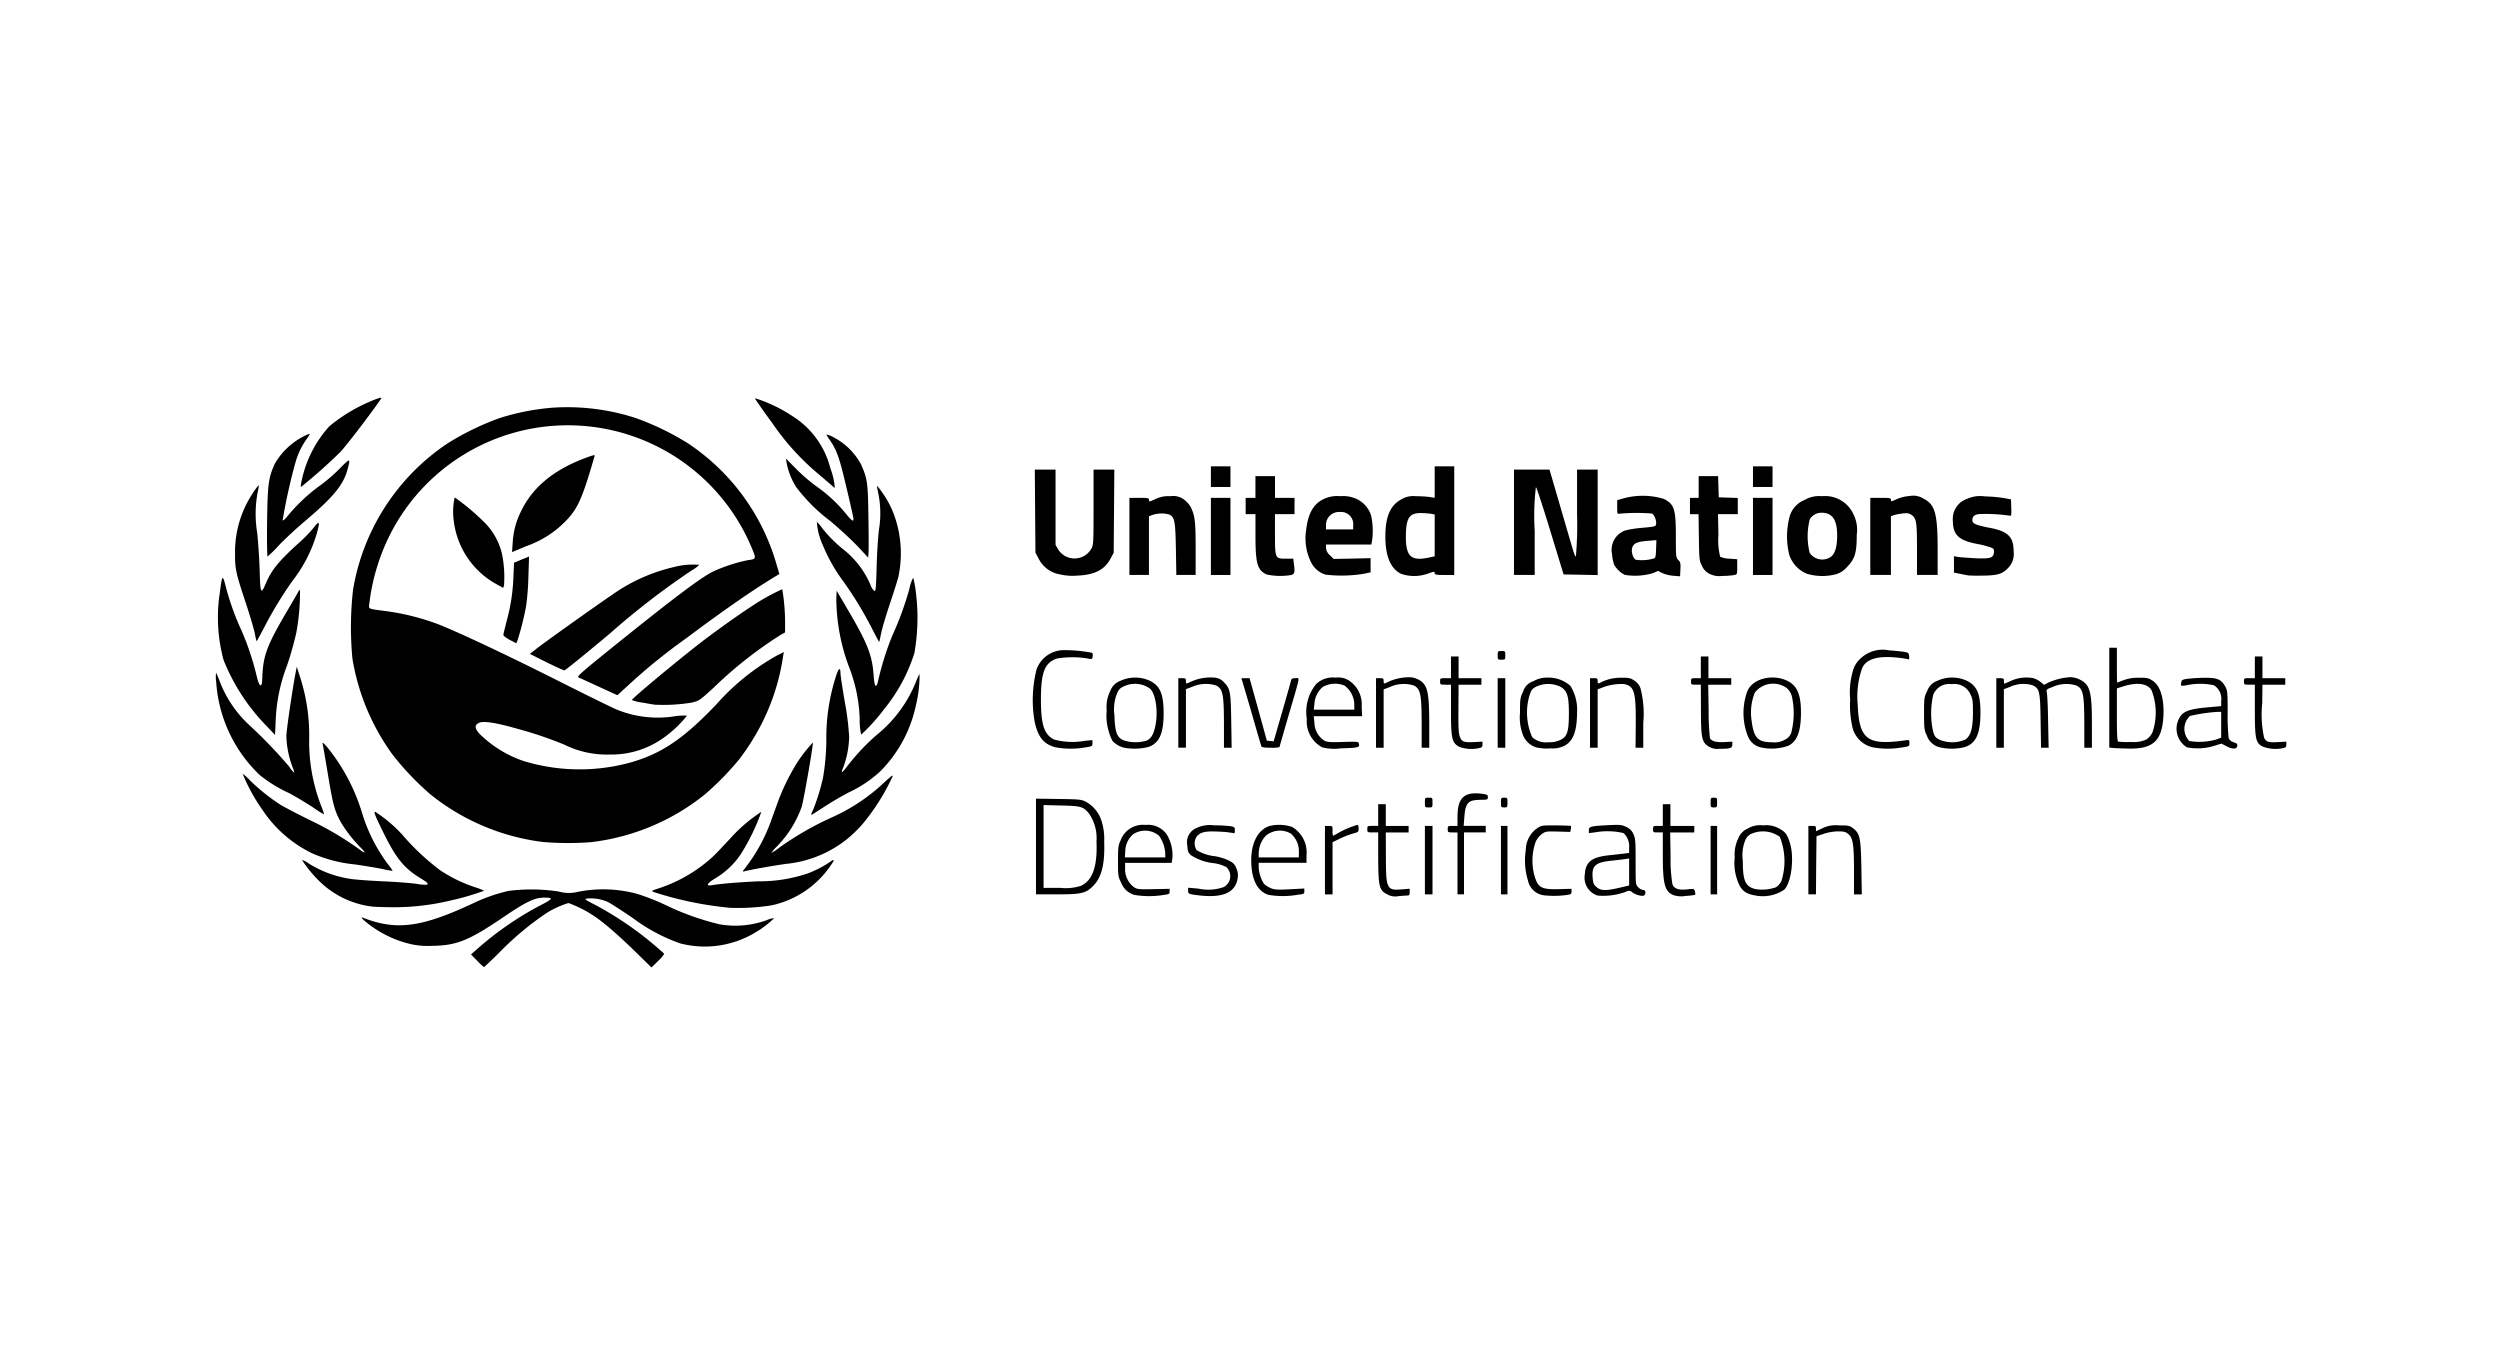 <?xml version="1.0" encoding="UTF-8"?>
<svg xmlns="http://www.w3.org/2000/svg" width="220" height="120" viewBox="0 0 220 120">
  <g id="unccd-1" transform="translate(-3704 -7465)">
    <rect id="Rectangle_152857" data-name="Rectangle 152857" width="220" height="120" transform="translate(3704 7465)" fill="none"></rect>
    <g id="unccd" transform="translate(3715.914 7493.164)">
      <path id="Path_99297" data-name="Path 99297" d="M151.472,465.668l-.545-.555.6-.526a28.337,28.337,0,0,1,5.363-3.719c1.291-.66,1.348-.755.468-.755-.841.01-1.587.363-3.652,1.769-3.011,2.036-4.072,2.457-6.262,2.476a6.7,6.7,0,0,1-2.046-.21,9.623,9.623,0,0,1-2.916-1.3c-.8-.535-1.444-1.118-1.061-.966,2.954,1.157,5.172.86,9.8-1.319a15.058,15.058,0,0,1,3.011-1.042,15.964,15.964,0,0,1,4.417.057,3.215,3.215,0,0,0,1.673.029,11.392,11.392,0,0,1,5.21.172,19.844,19.844,0,0,1,2.533.994,23.245,23.245,0,0,0,4.751,1.692,8.082,8.082,0,0,0,4.149-.373,1.845,1.845,0,0,1,.641-.172,8.425,8.425,0,0,1-1.673,1.271,8.605,8.605,0,0,1-6.577.956,15.408,15.408,0,0,1-4.216-2.256c-.975-.66-1.941-1.281-2.151-1.386a3.712,3.712,0,0,0-1.769-.315c-.363.038-.363.048.765.631a29.846,29.846,0,0,1,4.818,3.25c.6.507,1.109.946,1.128.994a3.154,3.154,0,0,1-.545.631l-.574.564-1.673-1.635c-.927-.9-2.141-1.979-2.705-2.4a10.53,10.53,0,0,0-2.925-1.635,8.075,8.075,0,0,0-1.931.879,26.389,26.389,0,0,0-4.264,3.585c-.66.65-1.224,1.176-1.243,1.176A4.778,4.778,0,0,1,151.472,465.668Z" transform="translate(-121.394 -409.287)"></path>
      <path id="Path_99298" data-name="Path 99298" d="M415.574,396.451a31.332,31.332,0,0,1-6.692-1.377c-.287-.115-.277-.115.535-.382a13.009,13.009,0,0,0,4.722-2.83c.268-.258.918-.956,1.463-1.539A13.629,13.629,0,0,1,418.318,388a18.8,18.8,0,0,1-1.816,3.738,7.02,7.02,0,0,1-2.266,2.132c-.688.411-.832.688-.306.593.727-.124,2.16-.249,4.082-.344a13.286,13.286,0,0,0,4.445-.717,9.574,9.574,0,0,0,1.95-1.023c.335-.258.363-.134.057.277a8.442,8.442,0,0,1-5.239,3.575A19.1,19.1,0,0,1,415.574,396.451Z" transform="translate(-363.231 -344.726)"></path>
      <path id="Path_99299" data-name="Path 99299" d="M92.506,396.346a7.983,7.983,0,0,1-4.579-2.122,10.843,10.843,0,0,1-1.654-1.988,2,2,0,0,1,.6.315,9.52,9.52,0,0,0,3.843,1.377c.382.048,1.606.143,2.725.191s2.428.153,2.916.22a3.731,3.731,0,0,0,.927.076c.115-.105.01-.21-.526-.535-1.52-.918-2.227-1.8-3.4-4.216-.679-1.386-.784-1.663-.64-1.663a12.242,12.242,0,0,1,2.371,2,20.988,20.988,0,0,0,3.346,3.145,12.819,12.819,0,0,0,3.088,1.5,5.5,5.5,0,0,1,.784.3,22.4,22.4,0,0,1-2.954.86,21.323,21.323,0,0,1-5.076.593C93.462,396.393,92.668,396.365,92.506,396.346Z" transform="translate(-71.614 -344.726)"></path>
      <path id="Path_99300" data-name="Path 99300" d="M838.944,406.255a1.753,1.753,0,0,1-1.157-1.052c-.277-.555-.287-.612-.287-1.912,0-1.195.019-1.386.22-1.816a2.1,2.1,0,0,1,2.218-1.377,2.007,2.007,0,0,1,1.836.813,3.535,3.535,0,0,1,.516,2.084l-.067.44h-4.1v.488a1.988,1.988,0,0,0,.755,1.635c.325.21.43.22,1.759.191l1.405-.029v.239c0,.2-.048.239-.449.287A7.778,7.778,0,0,1,838.944,406.255Zm2.715-3.614a2.916,2.916,0,0,0-.564-1.606,1.922,1.922,0,0,0-2.227-.143,1.994,1.994,0,0,0-.727,1.51l-.038.555h3.556Z" transform="translate(-751.029 -355.668)"></path>
      <path id="Path_99301" data-name="Path 99301" d="M902.238,406.666c-.956-.115-1-.134-1-.43v-.249l.889.076a4.113,4.113,0,0,0,2.218-.124,1.081,1.081,0,0,0,.239-1.778,3.685,3.685,0,0,0-1-.325,4.616,4.616,0,0,1-2.084-.7c-.258-.239-.3-.344-.335-.879a1.349,1.349,0,0,1,.8-1.52,2.729,2.729,0,0,1,1.568-.239,11.6,11.6,0,0,1,1.463.076c.315.067.354.105.354.373,0,.229-.029.277-.162.229a7.686,7.686,0,0,0-1.224-.124c-1.2-.067-1.654.038-1.96.421a1.083,1.083,0,0,0-.019,1.2,3.826,3.826,0,0,0,1.644.545,4.7,4.7,0,0,1,1.147.354c.449.229.555.335.707.707a1.5,1.5,0,0,1,.115.879C905.4,406.408,904.312,406.9,902.238,406.666Z" transform="translate(-808.597 -356.031)"></path>
      <path id="Path_99302" data-name="Path 99302" d="M961.627,406.2c-.879-.277-1.405-1.166-1.5-2.543-.134-1.807.468-3.145,1.587-3.518a3.646,3.646,0,0,1,1.979.076,2.6,2.6,0,0,1,1.281,2.5v.66h-4.206v.382a2.921,2.921,0,0,0,.468,1.472,2.219,2.219,0,0,0,.555.363c.354.153.545.172,1.7.115l1.291-.067v.239c0,.229-.038.249-.545.306A7.644,7.644,0,0,1,961.627,406.2Zm2.677-3.786a2.055,2.055,0,0,0-.707-1.606,1.919,1.919,0,0,0-2.208.191,2.324,2.324,0,0,0-.621,1.587v.315H964.3Z" transform="translate(-861.915 -355.615)"></path>
      <path id="Path_99303" data-name="Path 99303" d="M1068.721,388.915c-.679-.344-.755-.688-.765-3.3v-2.132h-.478c-.469,0-.478-.01-.478-.287s.009-.287.478-.287h.478V381h.669v1.912h2.008v.574h-2.008l.01,2.084c0,2.887.076,3.04,1.405,2.925l.688-.057v.3c0,.249-.038.3-.229.3-.115,0-.478.029-.784.057A1.383,1.383,0,0,1,1068.721,388.915Z" transform="translate(-958.589 -338.395)"></path>
      <path id="Path_99304" data-name="Path 99304" d="M1213.984,406.666a1.648,1.648,0,0,1-1.53-1.3,6.049,6.049,0,0,1-.191-2.705,2.367,2.367,0,0,1,.947-1.874c.421-.287.43-.287,1.7-.287.7.01,1.291.029,1.319.048a.581.581,0,0,1-.01.287l-.038.239-1.071-.029c-.994-.029-1.1-.019-1.405.191a2.022,2.022,0,0,0-.564.679,5,5,0,0,0-.162,2.839c.315,1.224.593,1.4,2.189,1.357l1.119-.029v.239c0,.2-.057.249-.306.287A8.034,8.034,0,0,1,1213.984,406.666Z" transform="translate(-1089.905 -356.031)"></path>
      <path id="Path_99305" data-name="Path 99305" d="M1268.252,406.266a1.652,1.652,0,0,1-1.118-1.855c.067-1.109.6-1.53,2.151-1.692.516-.057,1.119-.124,1.348-.153l.4-.048v-.478a1.573,1.573,0,0,0-.488-1.271,6.214,6.214,0,0,0-2.5-.067l-.555.067v-.258c0-.315.134-.354,1.683-.44,1.071-.048,1.195-.038,1.6.153a1.18,1.18,0,0,1,.631.621c.182.373.2.583.2,2.438,0,2.027,0,2.027.239,2.256a.731.731,0,0,0,.43.239c.2,0,.258.229.115.449-.1.153-.727.01-1.071-.239a.411.411,0,0,0-.535-.067A5.729,5.729,0,0,1,1268.252,406.266Zm1.931-.688.851-.2V403l-.306.048c-.172.029-.746.1-1.271.153-1.386.143-1.721.44-1.635,1.482.038.488.086.612.335.832C1268.529,405.845,1268.988,405.864,1270.183,405.577Z" transform="translate(-1139.584 -355.621)"></path>
      <path id="Path_99306" data-name="Path 99306" d="M1331.768,388.992c-.746-.335-.908-.966-.908-3.566v-1.941h-.43c-.411,0-.43-.01-.43-.287s.019-.287.43-.287h.43V381h.669v1.912h2.1v.574h-2.122l.038,2.132a13.426,13.426,0,0,0,.162,2.428c.153.4.535.526,1.31.449.593-.067.6-.057.669.191a.713.713,0,0,1,.028.287,5.449,5.449,0,0,1-.851.1A2.154,2.154,0,0,1,1331.768,388.992Z" transform="translate(-1196.447 -338.395)"></path>
      <path id="Path_99307" data-name="Path 99307" d="M1406.846,406.666c-.937-.163-1.319-.526-1.625-1.549a4.348,4.348,0,0,1-.162-1.788,3.223,3.223,0,0,1,.316-1.692,1.545,1.545,0,0,1,.813-.851,2.162,2.162,0,0,1,1.386-.287,2.3,2.3,0,0,1,1.357.258c.6.325.746.516,1,1.348.382,1.281.105,3.47-.526,4.063A3.391,3.391,0,0,1,1406.846,406.666Zm1.835-.717a1.289,1.289,0,0,0,.5-.6,5.762,5.762,0,0,0-.153-3.833,2.514,2.514,0,0,0-2.438-.3,1.034,1.034,0,0,0-.621.641,3.493,3.493,0,0,0-.2,1.749c0,1.788.22,2.266,1.1,2.5A3.694,3.694,0,0,0,1408.682,405.949Z" transform="translate(-1264.317 -356.031)"></path>
      <path id="Path_99308" data-name="Path 99308" d="M762,380.106V375.9l1.988.029c1.921.029,2,.038,2.457.277a2.9,2.9,0,0,1,1.3,1.587,5.2,5.2,0,0,1,.258,1.864c.067,2.065-.229,3.2-1.023,3.977-.631.6-.994.688-3.136.688H762Zm3.967,3.461c1.013-.468,1.453-1.73,1.357-3.91a3.786,3.786,0,0,0-.66-2.447c-.5-.612-.707-.669-2.438-.707l-1.558-.038v7.285h1.463A4.362,4.362,0,0,0,765.967,383.567Z" transform="translate(-682.747 -333.783)"></path>
      <path id="Path_99309" data-name="Path 99309" d="M1028,403.107V400.1h.335c.334,0,.334,0,.334.43a.962.962,0,0,0,.048.43,3.228,3.228,0,0,0,.411-.22,7.863,7.863,0,0,1,1.73-.736c.057,0,.105.143.105.315,0,.3-.029.325-.469.44a7.828,7.828,0,0,0-1.147.44l-.679.325v4.6H1028Z" transform="translate(-923.318 -355.579)"></path>
      <path id="Path_99310" data-name="Path 99310" d="M1120,404.011V401h.669v6.023H1120Z" transform="translate(-1006.523 -356.483)"></path>
      <path id="Path_99311" data-name="Path 99311" d="M1141.86,377.179v-2.725h-.43c-.411,0-.43-.01-.43-.287s.019-.287.43-.287h.43v-.832c.01-1.654.583-2.189,2.141-2,.487.067.535.1.535.306s-.029.229-.64.229c-1.109,0-1.348.268-1.434,1.539l-.057.755h1.941v.574h-1.912V379.9h-.573Z" transform="translate(-1025.515 -329.364)"></path>
      <path id="Path_99312" data-name="Path 99312" d="M1190,404.011V401h.574v6.023H1190Z" transform="translate(-1069.831 -356.483)"></path>
      <path id="Path_99313" data-name="Path 99313" d="M1383,404.011V401h.574v6.023H1383Z" transform="translate(-1244.381 -356.483)"></path>
      <path id="Path_99314" data-name="Path 99314" d="M1473,403.559v-3.011h.334c.287,0,.335.029.335.229v.239l.554-.258a2.692,2.692,0,0,1,1.463-.258c.851,0,.937.019,1.252.258.6.459.679.841.726,3.5l.038,2.313h-.688v-2.046c0-2.352-.086-2.916-.507-3.269-.229-.191-.373-.229-.908-.229a4.431,4.431,0,0,0-1.262.22l-.621.21-.029,2.562-.019,2.552H1473Z" transform="translate(-1325.777 -356.031)"></path>
      <path id="Path_99315" data-name="Path 99315" d="M43.951,335.611c-.449-.1-1.539-.277-2.438-.411a12.38,12.38,0,0,1-3.843-1,11.043,11.043,0,0,1-4.35-3.824,15.984,15.984,0,0,1-1.73-3.155,3.522,3.522,0,0,1,.65.583,17.4,17.4,0,0,0,2.667,2.132c.315.2,1.472.8,2.581,1.348a27.857,27.857,0,0,1,4.436,2.629c.516.382.516.249.01-.239a12.036,12.036,0,0,1-1.606-2.036c-.621-1.061-.774-1.6-1.2-4.168-.229-1.377-.44-2.619-.478-2.782-.057-.277-.048-.277.354.153a16.956,16.956,0,0,1,3.05,5.678A14.709,14.709,0,0,0,44.4,335.21a3.4,3.4,0,0,1,.392.554A7.821,7.821,0,0,1,43.951,335.611Z" transform="translate(-22.151 -287.289)"></path>
      <path id="Path_99316" data-name="Path 99316" d="M492.181,335.528a15.064,15.064,0,0,0,2.466-4.436c.191-.526.478-1.319.641-1.769a18.948,18.948,0,0,1,1.625-3.269,11.934,11.934,0,0,1,1.386-1.769c.067.057-.822,5.172-.985,5.659a9.611,9.611,0,0,1-2.17,3.47,3.367,3.367,0,0,0-.5.593,5.686,5.686,0,0,0,.755-.516,27.1,27.1,0,0,1,4.474-2.581,16.517,16.517,0,0,0,4.656-3.069c.6-.564.851-.755.793-.593a19.112,19.112,0,0,1-2.658,4.216,12.226,12.226,0,0,1-1.329,1.291,10.2,10.2,0,0,1-5.439,2.208c-1.367.2-2.925.478-3.537.631C492.124,335.652,492.1,335.642,492.181,335.528Z" transform="translate(-438.681 -287.101)"></path>
      <path id="Path_99317" data-name="Path 99317" d="M148.4,53.771a19.674,19.674,0,0,1-9.942-4.168,24.4,24.4,0,0,1-3.375-3.537,19.8,19.8,0,0,1-3.528-8.441,29.332,29.332,0,0,1,.057-6.07,19.293,19.293,0,0,1,8.326-12.877,23.914,23.914,0,0,1,4.56-2.218,20.757,20.757,0,0,1,4.684-.918,19.482,19.482,0,0,1,7.323.918,23.889,23.889,0,0,1,4.56,2.208,19.085,19.085,0,0,1,7.782,10.563l.277.946-.2.124c-2.113,1.271-4.5,2.925-8,5.535a52.14,52.14,0,0,0-5.009,4.053l-1.042.956-1.587-.727c-.87-.4-1.683-.774-1.807-.822-.2-.086.01-.277,2.629-2.4,5.764-4.646,8.154-6.443,9.235-6.959a14.3,14.3,0,0,1,3-.975c.765-.1.765-.1.325-1.147a17.534,17.534,0,0,0-31.834-1.042,18.31,18.31,0,0,0-1.778,5.9c-.067.641-.249.545,1.558.784a21.16,21.16,0,0,1,4.35,1.09c1.673.631,6.137,2.734,10.755,5.057,2.428,1.224,4.77,2.38,5.21,2.552a9.568,9.568,0,0,0,5.038.535A4.931,4.931,0,0,1,161,42.644a10.15,10.15,0,0,1-2.065,1.95,7.881,7.881,0,0,1-4.751,1.472,8.477,8.477,0,0,1-4-.879,35.02,35.02,0,0,0-4.168-1.405c-1.855-.526-2.925-.688-3.317-.507-.421.2-.4.488.067.994a10.23,10.23,0,0,0,3.891,2.38,16.9,16.9,0,0,0,9.053.2c2.877-.746,4.895-2.074,7.849-5.172a20.464,20.464,0,0,1,5.363-4.331l.6-.3-.057.306a19.356,19.356,0,0,1-1.826,5.86,20.85,20.85,0,0,1-2.027,3.25,24.939,24.939,0,0,1-3.069,3.136,19.637,19.637,0,0,1-9.99,4.178,26.267,26.267,0,0,1-4.158-.01Z" transform="translate(-112.456 -7.83)"></path>
      <path id="Path_99318" data-name="Path 99318" d="M15.682,266.909c-.5-.335-1.463-.918-2.151-1.291A11.822,11.822,0,0,1,10.911,264a12.449,12.449,0,0,1-3.8-8.174,2.78,2.78,0,0,1-.01-.8,6.954,6.954,0,0,1,.306.717,10.154,10.154,0,0,0,2.6,3.872,42.068,42.068,0,0,1,3.518,3.661,3.163,3.163,0,0,0,.44.545c.038,0-.038-.249-.153-.545a8.363,8.363,0,0,1-.526-2.658c0-.516.554-4.283.841-5.736l.076-.382.306.956a16.629,16.629,0,0,1,.784,5.42,15.63,15.63,0,0,0,1.013,5.755,8.433,8.433,0,0,1,.306.87A9.785,9.785,0,0,1,15.682,266.909Z" transform="translate(0 -223.988)"></path>
      <path id="Path_99319" data-name="Path 99319" d="M555,269.49a1.252,1.252,0,0,1,.134-.325,17.717,17.717,0,0,0,.918-2.954,20.436,20.436,0,0,0,.287-3.231,17.6,17.6,0,0,1,.88-5.764c.2-.621.363-.707.363-.182,0,.172.172,1.319.382,2.552a23.771,23.771,0,0,1,.382,3.059,8.206,8.206,0,0,1-.526,2.715,1,1,0,0,0-.115.4c.019.029.21-.182.421-.459a19.032,19.032,0,0,1,2.638-2.82,11.513,11.513,0,0,0,3.422-4.579,7.161,7.161,0,0,1,.354-.8,10.757,10.757,0,0,1-.315,2.744,11.618,11.618,0,0,1-3.126,5.822,10.823,10.823,0,0,1-2.839,1.893c-1.023.554-1.558.88-3.04,1.845C555.1,269.481,555,269.519,555,269.49Z" transform="translate(-495.535 -225.968)"></path>
      <path id="Path_99320" data-name="Path 99320" d="M1120,375.43c0-.43,0-.43.335-.43s.334,0,.334.43,0,.43-.334.43S1120,375.86,1120,375.43Z" transform="translate(-1006.523 -332.969)"></path>
      <path id="Path_99321" data-name="Path 99321" d="M1190,375.43c0-.411.01-.43.287-.43s.287.019.287.43-.01.43-.287.43S1190,375.841,1190,375.43Z" transform="translate(-1069.831 -332.969)"></path>
      <path id="Path_99322" data-name="Path 99322" d="M1383,375.43c0-.411.01-.43.287-.43s.287.019.287.43-.01.43-.287.43S1383,375.841,1383,375.43Z" transform="translate(-1244.381 -332.969)"></path>
      <path id="Path_99323" data-name="Path 99323" d="M761.03,247.69c-1.061-.287-1.568-.946-1.845-2.39a11.094,11.094,0,0,1,.2-4.484,2.558,2.558,0,0,1,2.3-1.673,12.877,12.877,0,0,1,2.562.229c.057.029.1.162.067.315-.038.268-.038.268-.478.182a8.485,8.485,0,0,0-2.61,0c-1.128.335-1.472,1.2-1.463,3.7.01,2.151.287,2.992,1.138,3.432a6.1,6.1,0,0,0,2.705.124l.688-.067v.277c0,.268-.019.277-.717.382A7.445,7.445,0,0,1,761.03,247.69Z" transform="translate(-680.075 -210.094)"></path>
      <path id="Path_99324" data-name="Path 99324" d="M828.611,270.6a2.031,2.031,0,0,1-1.052-.6,4.031,4.031,0,0,1-.344-.87,4.689,4.689,0,0,1-.172-1.816,3.133,3.133,0,0,1,.325-1.74,1.47,1.47,0,0,1,.86-.86,3.112,3.112,0,0,1,2.514-.057c.985.44,1.31,1.157,1.31,2.925,0,1.807-.411,2.667-1.415,2.964A5.17,5.17,0,0,1,828.611,270.6Zm1.912-.621c.4-.172.612-.488.774-1.185.306-1.281.076-2.964-.459-3.413a2.278,2.278,0,0,0-2.361-.153c-.315.163-.411.287-.583.746a3.742,3.742,0,0,0-.172,1.749c.048,1.5.21,1.95.784,2.208A3.38,3.38,0,0,0,830.523,269.979Z" transform="translate(-741.567 -232.957)"></path>
      <path id="Path_99325" data-name="Path 99325" d="M1012.491,270.637a2.6,2.6,0,0,1-1.358-2.514,3.862,3.862,0,0,1,.841-3.078,2.149,2.149,0,0,1,1.721-.545,1.708,1.708,0,0,1,1.195.287,2.5,2.5,0,0,1,1.071,2.256l.038.851h-4.254l.057.574a1.923,1.923,0,0,0,.832,1.549c.3.163.488.182,1.692.143,1.348-.038,1.348-.038,1.4.182.057.306-.057.335-1.606.382A4.412,4.412,0,0,1,1012.491,270.637Zm2.82-3.776a2.121,2.121,0,0,0-.86-1.663,2.223,2.223,0,0,0-1.893.105,2.111,2.111,0,0,0-.755,1.5l-.057.516h3.566Z" transform="translate(-908.048 -233.032)"></path>
      <path id="Path_99326" data-name="Path 99326" d="M1135.644,252.935c-.612-.373-.688-.717-.688-3.222v-2.227h-.478c-.469,0-.478-.01-.478-.287s.009-.287.478-.287h.478V245h.669v1.912h2.008v.574h-2.008l-.01,1.7c-.019,2.189,0,2.581.153,2.954s.392.449,1.291.392l.669-.038v.258c0,.21-.057.268-.3.315A3.1,3.1,0,0,1,1135.644,252.935Z" transform="translate(-1019.184 -215.396)"></path>
      <path id="Path_99327" data-name="Path 99327" d="M1208.9,270.628a1.854,1.854,0,0,1-1.176-1.195,4.291,4.291,0,0,1-.22-1.826c0-1.224.01-1.319.277-1.893a1.363,1.363,0,0,1,.9-.9,2.408,2.408,0,0,1,1.3-.315,2.873,2.873,0,0,1,1.96.727,4,4,0,0,1,.583,2.371c-.01,1.558-.316,2.428-1.023,2.849a2.259,2.259,0,0,1-1.3.277A4.02,4.02,0,0,1,1208.9,270.628Zm2.151-.641c.612-.287.755-.746.755-2.333,0-1.558-.143-2.008-.746-2.352a2.494,2.494,0,0,0-2.151,0c-.363.21-.43.306-.593.851a5.3,5.3,0,0,0,.268,3.594,1.8,1.8,0,0,0,1.4.44A2.251,2.251,0,0,0,1211.047,269.987Z" transform="translate(-1085.658 -233.032)"></path>
      <path id="Path_99328" data-name="Path 99328" d="M1366.52,252.906c-.574-.382-.65-.765-.65-3.241l-.01-2.18h-.43c-.411,0-.43-.01-.43-.287s.019-.287.43-.287h.43V245h.669v1.912h2.008v.574h-2.027l.038,2.275a20.872,20.872,0,0,0,.115,2.428c.124.268.583.392,1.3.344l.669-.038v.258c0,.315-.172.373-1.109.373A1.475,1.475,0,0,1,1366.52,252.906Z" transform="translate(-1228.101 -215.396)"></path>
      <path id="Path_99329" data-name="Path 99329" d="M1414.756,270.513a1.588,1.588,0,0,1-1.1-.985,5.562,5.562,0,0,1-.038-3.967c.449-1.061,2.113-1.51,3.422-.937.937.411,1.29,1.2,1.29,2.839s-.325,2.514-1.09,2.906a4.318,4.318,0,0,1-2.485.143Zm2.18-.679a1.022,1.022,0,0,0,.583-.793,6.84,6.84,0,0,0,0-3.05,1.46,1.46,0,0,0-.43-.679,2.036,2.036,0,0,0-2.82.392,4.731,4.731,0,0,0-.277,2.514c.2,1.5.555,1.855,1.826,1.855A1.773,1.773,0,0,0,1416.936,269.834Z" transform="translate(-1271.759 -232.917)"></path>
      <path id="Path_99330" data-name="Path 99330" d="M1513.46,247.738a2.378,2.378,0,0,1-1.8-1.941,8.578,8.578,0,0,1-.162-2.275,6.661,6.661,0,0,1,.22-2.438,2.277,2.277,0,0,1,.679-1.147,2.83,2.83,0,0,1,2.533-.727c.535.038,1.138.1,1.348.134.344.067.382.1.411.392.019.172-.009.3-.048.268a7.715,7.715,0,0,0-1.08-.163c-1.654-.163-2.639.134-3,.908a7.474,7.474,0,0,0-.4,3.222c.115,3.069.832,3.623,4.13,3.164.42-.057.42-.048.42.229s-.01.3-.717.4A7.32,7.32,0,0,1,1513.46,247.738Z" transform="translate(-1360.596 -210.142)"></path>
      <path id="Path_99331" data-name="Path 99331" d="M1580.867,270.553a1.593,1.593,0,0,1-1.109-.994c-.239-.516-.258-.621-.258-1.979,0-1.405.01-1.444.287-2.008a1.47,1.47,0,0,1,.86-.86,3.112,3.112,0,0,1,2.514-.057c.994.44,1.309,1.157,1.3,2.925-.01,1.807-.411,2.667-1.415,2.964A4.666,4.666,0,0,1,1580.867,270.553Zm2.285-.688c.468-.354.64-.975.65-2.333,0-1.09-.019-1.233-.239-1.673a1.538,1.538,0,0,0-1.625-.86,1.5,1.5,0,0,0-1.635.956,7.381,7.381,0,0,0-.009,3.2c.143.468.21.554.593.746A2.9,2.9,0,0,0,1583.152,269.864Z" transform="translate(-1422.096 -232.957)"></path>
      <path id="Path_99332" data-name="Path 99332" d="M1750.411,245.824l-.411-.038V237h.669v1.53c0,.841.009,1.53.029,1.53s.258-.1.545-.2a3.542,3.542,0,0,1,1.348-.22c.746-.01.851.019,1.224.258.688.449,1.033,1.606.946,3.155-.124,2.132-.908,2.858-3.03,2.82C1751.224,245.862,1750.631,245.843,1750.411,245.824Zm2.839-.746a1.586,1.586,0,0,0,.545-.621,5.393,5.393,0,0,0-.077-3.719c-.373-.612-1.271-.727-2.543-.325l-.507.163v2.313c0,1.759.029,2.333.124,2.371a7.3,7.3,0,0,0,1.119.029A2.664,2.664,0,0,0,1753.25,245.078Z" transform="translate(-1576.297 -208.161)"></path>
      <path id="Path_99333" data-name="Path 99333" d="M1812.926,270.8a1.924,1.924,0,0,1-.707-2.514c.3-.631.86-.86,2.457-1l1.262-.115v-.459a1.408,1.408,0,0,0-.641-1.377,5.752,5.752,0,0,0-2.5.019c-.411.048-.421.048-.382-.22.029-.239.077-.287.459-.354a14.238,14.238,0,0,1,1.482-.1c1.224-.019,1.568.115,1.931.755.2.354.22.478.22,2.352A17.044,17.044,0,0,0,1816.6,270a.681.681,0,0,0,.44.354c.277.086.334.153.315.315-.038.306-.421.315-.956.029l-.44-.229-.612.191A4.928,4.928,0,0,1,1812.926,270.8Zm2.562-.688.449-.162v-2.275h-.258a14.076,14.076,0,0,0-2.485.363,1.541,1.541,0,0,0-.057,2.208A5.529,5.529,0,0,0,1815.488,270.114Z" transform="translate(-1632.387 -233.197)"></path>
      <path id="Path_99334" data-name="Path 99334" d="M1875.606,252.915c-.583-.335-.65-.688-.65-3.25v-2.18h-.478c-.468,0-.478-.01-.478-.287s.01-.287.478-.287h.478V245h.669v1.912h2.007v.574h-2.007l-.019,1.606a9.618,9.618,0,0,0,.162,3.05c.163.373.392.449,1.291.392l.669-.038v.258c0,.21-.057.268-.3.315A3.164,3.164,0,0,1,1875.606,252.915Z" transform="translate(-1688.443 -215.396)"></path>
      <path id="Path_99335" data-name="Path 99335" d="M893,267.388v-3.059h.335c.3,0,.335.029.335.239,0,.287.01.287.469.057a4.179,4.179,0,0,1,2.065-.344,1.193,1.193,0,0,1,.822.421c.545.535.593.832.631,3.432l.038,2.313h-.679v-2.17c-.01-2.552-.1-2.983-.669-3.3a2.994,2.994,0,0,0-2.132.115l-.545.2v5.153H893Z" transform="translate(-801.223 -232.813)"></path>
      <path id="Path_99336" data-name="Path 99336" d="M952.859,270.882c-.029-.067-.373-1.243-.765-2.61s-.784-2.686-.86-2.935l-.134-.459h.717l.765,2.753.755,2.744.3.029.3.029.727-2.514c.4-1.386.755-2.629.784-2.772.057-.229.115-.268.4-.268.4,0,.478-.4-.6,3.279-.44,1.51-.8,2.772-.8,2.791a2.983,2.983,0,0,1-.765.048C953.146,271,952.888,270.958,952.859,270.882Z" transform="translate(-853.769 -233.362)"></path>
      <path id="Path_99337" data-name="Path 99337" d="M1075,267.235v-3.059h.335c.3,0,.335.029.335.239,0,.287.01.287.459.057a4.451,4.451,0,0,1,1.979-.373,2.037,2.037,0,0,1,.765.277c.679.459.8,1.071.813,3.8v2.122h-.669v-2.17c-.01-2.552-.1-2.983-.669-3.3a2.928,2.928,0,0,0-2.122.124l-.554.21v5.134H1075Z" transform="translate(-965.825 -232.66)"></path>
      <path id="Path_99338" data-name="Path 99338" d="M1187,268.059V265h.669v6.118H1187Z" transform="translate(-1067.118 -233.484)"></path>
      <path id="Path_99339" data-name="Path 99339" d="M1272,267.683v-3.059h.335c.3,0,.335.029.335.249,0,.2.028.239.172.182a3.759,3.759,0,0,1,1.893-.468c.688-.009.813.019,1.166.249a1.29,1.29,0,0,1,.593.9,8.806,8.806,0,0,1,.191,2.82v2.189h-.679l.019-2.036c.019-2.887-.124-3.394-1.042-3.566a4.59,4.59,0,0,0-1.9.306l-.411.163v5.134H1272v-3.059Z" transform="translate(-1143.992 -233.108)"></path>
      <path id="Path_99340" data-name="Path 99340" d="M1646,267.155V264.1h.335c.3,0,.334.029.334.239,0,.134.019.239.038.239s.267-.105.545-.229a3.274,3.274,0,0,1,2.036-.249,2.25,2.25,0,0,1,.631.344l.277.239.383-.2a5.666,5.666,0,0,1,1.969-.478,2.073,2.073,0,0,1,.813.22c.889.449,1.052,1.052,1.052,3.91v2.084h-.669v-2.17c-.01-2.552-.1-2.983-.669-3.3a2.953,2.953,0,0,0-2.132.124c-.526.2-.555.229-.5.459.038.134.1,1.291.115,2.572l.048,2.313h-.669l-.038-2.313c-.038-2.658-.086-2.887-.7-3.183a2.82,2.82,0,0,0-2,.143l-.535.2v5.153H1646Z" transform="translate(-1482.239 -232.58)"></path>
      <path id="Path_99341" data-name="Path 99341" d="M13.28,185.747A17.607,17.607,0,0,1,9.561,180a14.312,14.312,0,0,1-.335-5.86c.22-1.692.249-1.711.554-.507a23.245,23.245,0,0,0,1.4,3.862,24.418,24.418,0,0,1,1.319,4.015c.22.9.44.985.468.191.067-2.094.363-2.9,2.313-6.214.478-.813.889-1.52.908-1.577s.067-.067.105-.029a19.738,19.738,0,0,1-.335,3.757,29.4,29.4,0,0,1-.813,2.868,14.987,14.987,0,0,0-.994,4.818l-.057,1.281Z" transform="translate(-1.804 -150.092)"></path>
      <path id="Path_99342" data-name="Path 99342" d="M580.174,184.9a13.657,13.657,0,0,0-.918-4.5,17.377,17.377,0,0,1-1.138-6.042l.029-.717.956,1.625c1.769,3.011,2.18,4.053,2.3,5.851.048.6.105.889.182.889s.143-.143.182-.306a25.653,25.653,0,0,1,1.271-4.092,27.911,27.911,0,0,0,1.51-4.13,3.392,3.392,0,0,1,.335-.985,8.2,8.2,0,0,1,.239,1.329,17.747,17.747,0,0,1-.134,5.306,14.83,14.83,0,0,1-2.677,4.952,16.623,16.623,0,0,1-2.008,2.227A6.016,6.016,0,0,1,580.174,184.9Z" transform="translate(-516.436 -149.821)"></path>
      <path id="Path_99343" data-name="Path 99343" d="M392.008,193.237c-.134-.019-.64-.105-1.118-.191a3.35,3.35,0,0,1-.889-.22c0-.134,3.833-3.327,5.975-4.99,1.357-1.052,3.48-2.562,4.636-3.308a18.628,18.628,0,0,1,2.619-1.453,17.237,17.237,0,0,1,.249,2.849v.956l-.306.163a36.23,36.23,0,0,0-5.927,4.646c-1.3,1.195-1.31,1.2-2.008,1.367A15.262,15.262,0,0,1,392.008,193.237Z" transform="translate(-346.308 -159.388)"></path>
      <path id="Path_99344" data-name="Path 99344" d="M297.553,168.831,296.1,168.1l.593-.468c.889-.688,5.2-3.757,6.615-4.713a15.391,15.391,0,0,1,5.526-2.476,6.52,6.52,0,0,1,2.17-.182,2.8,2.8,0,0,1-.66.488,68.287,68.287,0,0,0-7.246,5.592c-2.113,1.769-3.9,3.222-3.967,3.212S298.356,169.223,297.553,168.831Z" transform="translate(-261.385 -138.72)"></path>
      <path id="Path_99345" data-name="Path 99345" d="M1187,240.382c0-.373.01-.382.335-.382s.335.01.335.382-.01.382-.335.382S1187,240.755,1187,240.382Z" transform="translate(-1067.118 -210.874)"></path>
      <path id="Path_99346" data-name="Path 99346" d="M272.252,160.332c-.335-.182-.564-.363-.554-.449s.143-.641.3-1.243a16.687,16.687,0,0,0,.583-3.862l.057-1.233.66-.277.66-.268-.057,1.749a23.491,23.491,0,0,1-.2,2.6,24.859,24.859,0,0,1-.755,3.021l-.115.268Z" transform="translate(-239.315 -132.191)"></path>
      <path id="Path_99347" data-name="Path 99347" d="M565.037,100.676a33.137,33.137,0,0,0-2.524-4.187,15.016,15.016,0,0,1-1.883-3.308,5.853,5.853,0,0,1-.507-1.988c.019-.029.21.182.421.459a11.357,11.357,0,0,0,1.95,1.969,7.957,7.957,0,0,1,2.342,3.078,1.213,1.213,0,0,0,.354.554c.115.019.143-.306.191-2.1.029-1.176.124-2.667.21-3.327a8.813,8.813,0,0,0-.086-3.279c-.067-.3-.105-.545-.067-.545a9.076,9.076,0,0,1,1.329,2.16,9.932,9.932,0,0,1,.535,5.812c-.076.325-.421,1.405-.755,2.4s-.679,2.16-.765,2.581-.163.765-.172.784S565.343,101.269,565.037,100.676Z" transform="translate(-500.152 -73.405)"></path>
      <path id="Path_99348" data-name="Path 99348" d="M26.444,100.3c-.067-.363-.43-1.6-.813-2.753-.851-2.562-.946-2.964-.937-4.3a9.348,9.348,0,0,1,1.491-5.229,6.312,6.312,0,0,1,.593-.822,1.559,1.559,0,0,1-.057.459,10.171,10.171,0,0,0-.076,3.747c.1.994.2,2.543.22,3.441.048,1.855.115,2.008.507,1.08.535-1.271,1.147-2.017,3.03-3.719a12.08,12.08,0,0,0,1.233-1.281c.488-.641.545-.516.258.516a12.516,12.516,0,0,1-2.16,4.206,34.883,34.883,0,0,0-2.447,4.025c-.363.7-.679,1.271-.7,1.271a5.62,5.62,0,0,1-.143-.64Z" transform="translate(-15.924 -72.675)"></path>
      <path id="Path_99349" data-name="Path 99349" d="M229.461,106.274a7.356,7.356,0,0,1-3.853-5.65,5.741,5.741,0,0,1,.086-2.036,19.746,19.746,0,0,1,2.438,2.027,5.808,5.808,0,0,1,1.73,2.973,10.289,10.289,0,0,1,.172,2.753l-.076.21Z" transform="translate(-197.594 -82.98)"></path>
      <path id="Path_99350" data-name="Path 99350" d="M763.137,82.225a2.579,2.579,0,0,1-1.921-1.434l-.258-.478-.029-3.652L760.9,73h1.826v6.625l.239.411a1.7,1.7,0,0,0,2.906-.067c.191-.335.2-.5.2-3.661V73H767.9l-.029,3.661-.029,3.652-.258.488c-.535,1.023-1.424,1.472-2.992,1.53A4.731,4.731,0,0,1,763.137,82.225Z" transform="translate(-681.752 -59.839)"></path>
      <path id="Path_99351" data-name="Path 99351" d="M956.864,87.661c-.832-.373-1-.956-1-3.4V82.346H955V80.912h.86V79h1.721v1.912H959.3v1.434h-1.721v1.769c0,2.132.01,2.151.994,2.151h.621l.057.516c.1.707.048.86-.287.927A5.826,5.826,0,0,1,956.864,87.661Z" transform="translate(-857.296 -65.265)"></path>
      <path id="Path_99352" data-name="Path 99352" d="M1011.966,104.4a2.122,2.122,0,0,1-1.291-1.128,4.733,4.733,0,0,1-.411-2.8c.172-1.472.641-2.294,1.549-2.725a2.718,2.718,0,0,1,1.443-.249,2.826,2.826,0,0,1,1.415.229,2.393,2.393,0,0,1,1.31,1.482,6.323,6.323,0,0,1,.086,2.189l-.067.354h-3.986v.3a.881.881,0,0,0,.335.631l.335.335,1.625-.029,1.625-.038V104.2l-.593.124A12.02,12.02,0,0,1,1011.966,104.4Zm2.438-4.311a1.082,1.082,0,0,0-1.2-1.2,1.139,1.139,0,0,0-1.195,1.195v.335h2.39Z" transform="translate(-907.236 -81.997)"></path>
      <path id="Path_99353" data-name="Path 99353" d="M1085.024,79.474c-.947-.43-1.424-1.53-1.424-3.308,0-1.73.43-2.725,1.386-3.25a2.015,2.015,0,0,1,1.281-.287,10.54,10.54,0,0,1,1.224.067l.449.076V70h1.721v9.56h-.86c-.7,0-.86-.029-.86-.143,0-.182-.029-.182-.669.048A3.6,3.6,0,0,1,1085.024,79.474Zm2.438-1.453.478-.105v-3.68l-.354-.067a7.743,7.743,0,0,0-.9-.057c-.994,0-1.281.468-1.281,2.1C1085.407,77.954,1085.875,78.365,1087.462,78.021Z" transform="translate(-973.602 -57.126)"></path>
      <path id="Path_99354" data-name="Path 99354" d="M1293.283,104.149a2.269,2.269,0,0,1-.927-.879,3.367,3.367,0,0,1-.191-.937,1.806,1.806,0,0,1,1.166-2.094,9.275,9.275,0,0,1,1.482-.229c1.128-.105,1.195-.115,1.224-.325.048-.344-.163-.86-.392-.937a17.863,17.863,0,0,0-2.858.019c-.153.048-.172-.019-.172-.574v-.621l.363-.1a6.441,6.441,0,0,1,3.738-.01c.927.468,1.061.889,1.061,3.317,0,1.8.01,1.864.22,2.065.182.182.21.3.182.822l-.029.612-.593-.048a3.237,3.237,0,0,1-.975-.239l-.373-.191-.43.191A5.485,5.485,0,0,1,1293.283,104.149Zm2.486-1.424c.229-.057.239-.1.268-.841l.029-.793-.793.067c-.87.067-1.185.2-1.329.574-.124.354.057.985.325,1.09A3.7,3.7,0,0,0,1295.768,102.725Z" transform="translate(-1162.216 -81.725)"></path>
      <path id="Path_99355" data-name="Path 99355" d="M1365.673,87.575a1.422,1.422,0,0,1-.621-.688c-.229-.459-.239-.564-.268-2.5l-.029-2.036H1364V80.912h.765V79h1.711l.029.937.029.927.841.029.832.029v1.424h-1.74l.038,1.816a5.97,5.97,0,0,0,.153,1.931,2.1,2.1,0,0,0,.813.172l.688.048v.669c0,.66,0,.669-.287.727a7.455,7.455,0,0,1-1.051.076,1.927,1.927,0,0,1-1.147-.21Z" transform="translate(-1227.197 -65.265)"></path>
      <path id="Path_99356" data-name="Path 99356" d="M1455.137,104.335a2.722,2.722,0,0,1-1.587-1.683,6.748,6.748,0,0,1,.048-3.413,2.234,2.234,0,0,1,1.329-1.424,2.486,2.486,0,0,1,1.5-.315,2.727,2.727,0,0,1,2.763,1.568,3.049,3.049,0,0,1,.3,1.826c0,1.587-.163,2.122-.841,2.82a2.081,2.081,0,0,1-1.013.66A4.8,4.8,0,0,1,1455.137,104.335Zm2.084-1.51c.363-.268.545-.889.545-1.883,0-1.367-.43-1.988-1.348-1.988a1.193,1.193,0,0,0-1.061.574,6.054,6.054,0,0,0-.01,2.954A1.326,1.326,0,0,0,1457.221,102.825Z" transform="translate(-1308.01 -81.997)"></path>
      <path id="Path_99357" data-name="Path 99357" d="M1607.339,104.6c-.134-.029-.469-.086-.736-.143l-.507-.1V102.91l.364.067c.191.029.87.076,1.5.115,1.348.057,1.606-.019,1.654-.516.029-.277-.01-.325-.287-.44a8.585,8.585,0,0,0-1.166-.3c-1.644-.306-2.161-.793-2.161-2.065a1.86,1.86,0,0,1,1.291-1.922,2.794,2.794,0,0,1,1.53-.2,13.67,13.67,0,0,1,1.673.143l.621.124.028.736c.019.574,0,.736-.1.7a14.336,14.336,0,0,0-2.8-.143c-.4.086-.526.22-.526.554,0,.277.334.421,1.472.641,1.663.306,2.16.793,2.16,2.1a1.731,1.731,0,0,1-.459,1.415c-.526.554-.908.679-2.17.7C1608.094,104.631,1607.472,104.621,1607.339,104.6Z" transform="translate(-1446.063 -82.13)"></path>
      <path id="Path_99358" data-name="Path 99358" d="M848,101.037V97.643h.86c.784,0,.86.019.86.182,0,.182.029.172.555-.067A2.523,2.523,0,0,1,851.6,97.5a1.567,1.567,0,0,1,1.195.287,2.351,2.351,0,0,1,.593.65c.382.784.44,1.271.44,3.68v2.313h-1.7l-.038-2.266c-.048-2.5-.105-2.8-.574-3.05a2.515,2.515,0,0,0-1.577.067l-.22.086v5.162H848Z" transform="translate(-760.525 -81.997)"></path>
      <path id="Path_99359" data-name="Path 99359" d="M923,102.394V99h1.721v6.787H923Z" transform="translate(-828.355 -83.353)"></path>
      <path id="Path_99360" data-name="Path 99360" d="M1202,77.636V73h3.126l.985,3.375c.535,1.845,1.042,3.566,1.118,3.824s.172.449.22.449a32.734,32.734,0,0,0,.1-3.824V73h1.816v9.282l-1.5-.029-1.5-.029-1.166-3.824c-.641-2.094-1.2-3.833-1.271-3.853a21.633,21.633,0,0,0-.105,3.843v3.881H1202Z" transform="translate(-1080.684 -59.839)"></path>
      <path id="Path_99361" data-name="Path 99361" d="M1422,102.394V99h1.721v6.787H1422Z" transform="translate(-1279.652 -83.353)"></path>
      <path id="Path_99362" data-name="Path 99362" d="M1530,100.712V97.318h.908c.822,0,.908.019.908.182s.029.153.487-.057a3.424,3.424,0,0,1,1.166-.287,1.693,1.693,0,0,1,1.214.229c1.023.526,1.243,1.329,1.243,4.512v2.208h-1.816v-2.247c0-2.447-.048-2.753-.516-3.059-.2-.134-.363-.153-.794-.1a4.589,4.589,0,0,0-.765.153l-.22.086v5.162H1530Z" transform="translate(-1377.328 -81.672)"></path>
      <path id="Path_99363" data-name="Path 99363" d="M538.138,50.413c-.5-.535-1.577-1.53-2.39-2.218a15.437,15.437,0,0,1-3.03-3,6.152,6.152,0,0,1-.851-2.122l-.067-.411.937.946a15.267,15.267,0,0,0,1.759,1.51,12.768,12.768,0,0,1,2.6,2.419c.488.6.65.717.65.44,0-.086-.277-1.338-.621-2.772-.621-2.648-.841-3.269-1.491-4.216a2.751,2.751,0,0,1-.277-.449,2.312,2.312,0,0,1,.7.287,5.74,5.74,0,0,1,2.352,2.352c.555,1.233.612,1.606.65,4.617.029,1.53.029,2.954.01,3.174l-.029.411Z" transform="translate(-474.553 -30.474)"></path>
      <path id="Path_99364" data-name="Path 99364" d="M54.129,47.967c.048-3.355.115-3.843.7-5.124a6.206,6.206,0,0,1,2.9-2.552c.21-.057.2-.029-.105.4a6.575,6.575,0,0,0-1,2.084,50.319,50.319,0,0,0-1.128,5.086c.048.048.21-.1.382-.306A15.242,15.242,0,0,1,58.651,44.9,15.435,15.435,0,0,0,60.5,43.331c.956-.985.994-.975.7.086-.363,1.329-1.252,2.409-3.69,4.474-.784.66-1.845,1.644-2.352,2.18a10.758,10.758,0,0,1-.985.975C54.129,51.046,54.11,49.66,54.129,47.967Z" transform="translate(-42.539 -30.237)"></path>
      <path id="Path_99365" data-name="Path 99365" d="M279.757,67.4a6.887,6.887,0,0,1,.727-2.744c1.032-2.17,2.954-3.728,5.841-4.77.612-.22.679-.229.631-.086-1.023,3.547-1.434,4.5-2.361,5.516a8.933,8.933,0,0,1-3.671,2.4l-1.224.516Z" transform="translate(-246.553 -47.81)"></path>
      <path id="Path_99366" data-name="Path 99366" d="M509.147,14.1a22.043,22.043,0,0,1-4.34-4.722c-.86-1.166-1.53-2.141-1.51-2.17a12.839,12.839,0,0,1,3.269,1.558A7.626,7.626,0,0,1,509.94,13.4a5.836,5.836,0,0,1,.382,1.711C510.313,15.107,509.778,14.648,509.147,14.1Z" transform="translate(-448.774 -0.33)"></path>
      <path id="Path_99367" data-name="Path 99367" d="M85.246,14.385a10.265,10.265,0,0,1,2.476-5.028,14.253,14.253,0,0,1,2.734-1.788c.946-.478,1.95-.851,1.855-.7-.488.784-3.088,4.206-3.614,4.742a45.58,45.58,0,0,1-3.461,3.078C85.207,14.691,85.217,14.547,85.246,14.385Z" transform="translate(-70.663 0)"></path>
      <path id="Path_99368" data-name="Path 99368" d="M923,70.908V70h1.721v1.816H923Z" transform="translate(-828.355 -57.126)"></path>
      <path id="Path_99369" data-name="Path 99369" d="M1422,70.908V70h1.721v1.816H1422Z" transform="translate(-1279.652 -57.126)"></path>
    </g>
  </g>
</svg>
